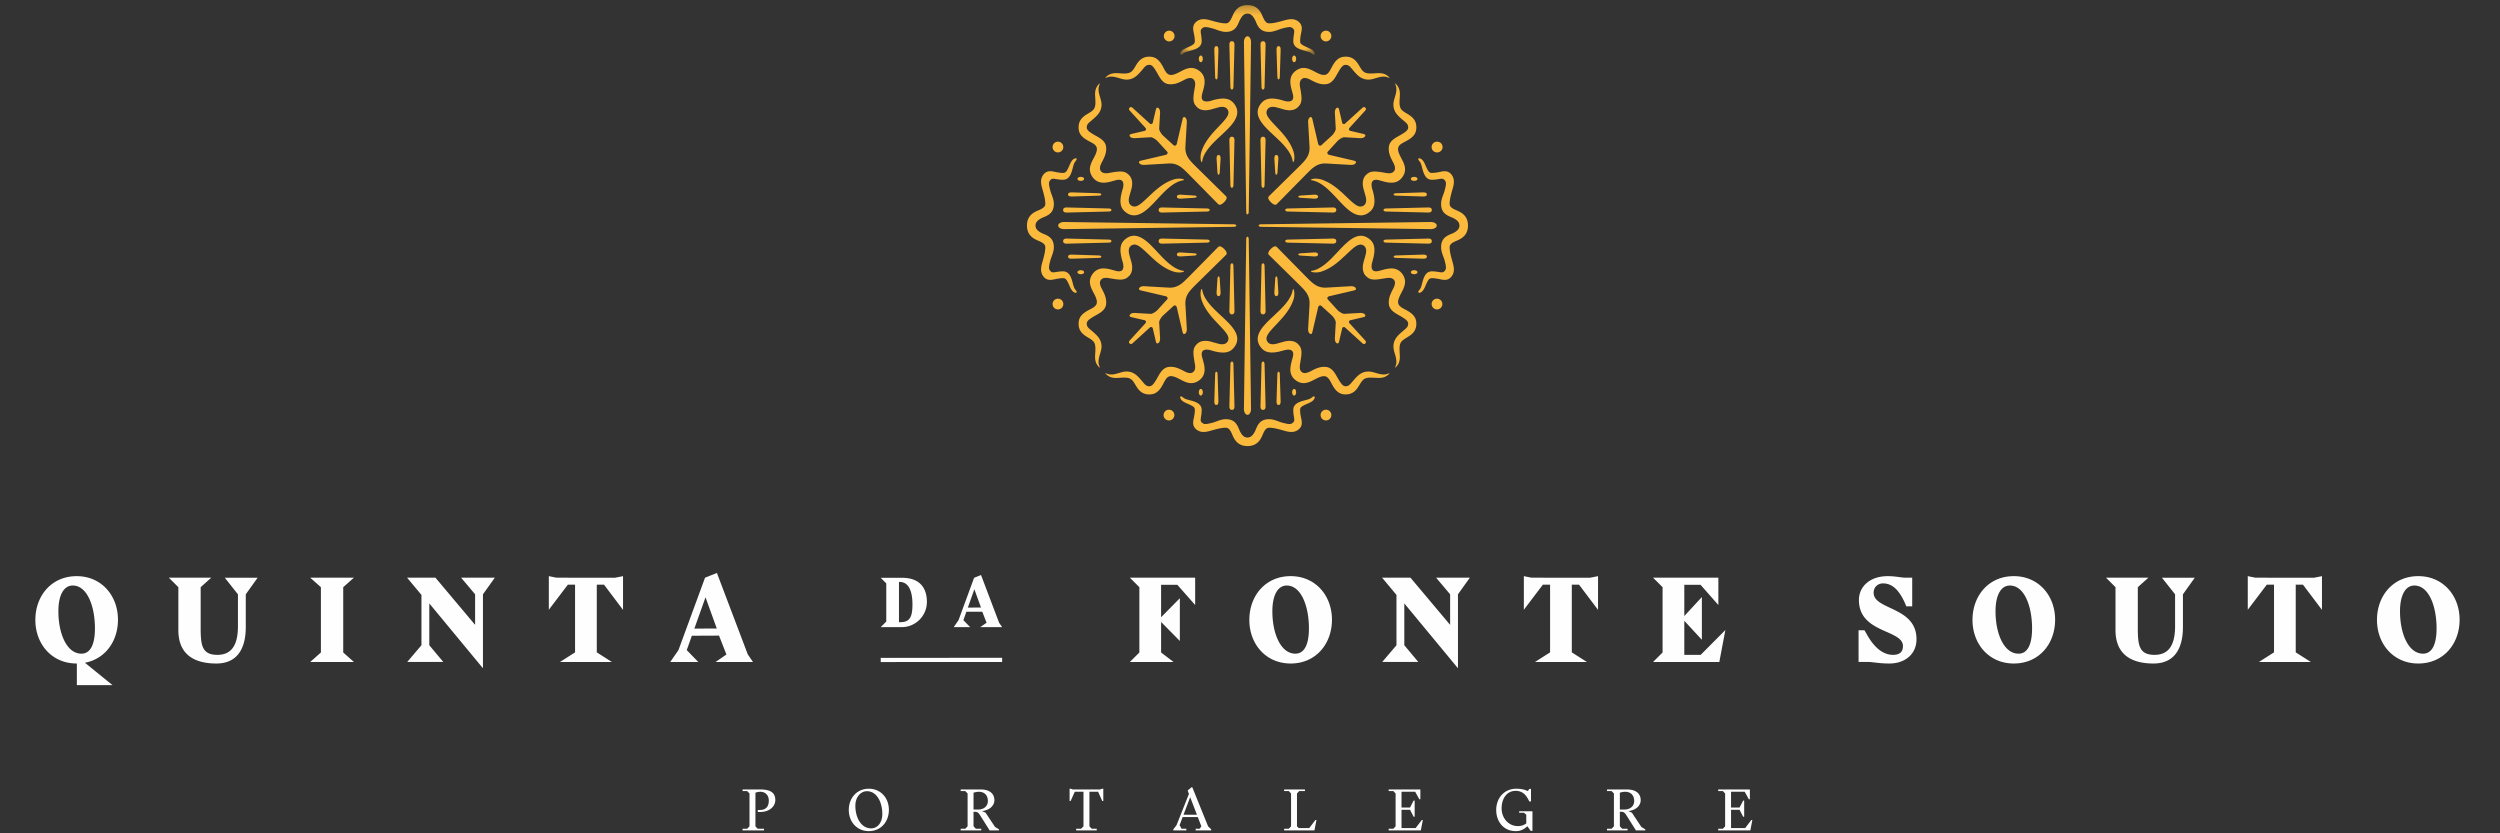 <svg xmlns="http://www.w3.org/2000/svg" xmlns:xlink="http://www.w3.org/1999/xlink" width="300" height="100" viewBox="0 0 300 100">
    <rect x="0" y="0" width="300" height="100" fill="#333333" stroke="none"/>
    <defs>
        <path id="a" d="M.409.266h16.152v5.961H.409z"/>
    </defs>
    <g fill="none" fill-rule="evenodd">
        <g transform="translate(141.212 .34)">
            <mask id="b" fill="#fff">
                <use xlink:href="#a"/>
            </mask>
            <path fill="#FCBA3D" d="M.535 6.227c.114 0 .223-.185.511-.306.563-.237 1.944-.295 1.944-1.326 0-.32-.043-.586-.076-.8-.073-.448-.08-.56.148-.751.244-.205.515-.16 1.222.021.465.12.992.424 1.606.424 1.14 0 1.395-.743 1.672-1.417.267-.524.53-.782.923-.782s.656.258.923.782c.277.674.533 1.417 1.672 1.417.614 0 1.14-.305 1.606-.424.708-.18.977-.226 1.221-.021.229.19.222.303.15.752-.034.213-.077.48-.077.8 0 1.03 1.38 1.088 1.944 1.325.287.12.397.306.51.306.097 0 .143-.062.122-.151-.11-.466-.718-.644-1.085-.817-.497-.232-.67-.344-.67-.664 0-.264.036-.488.066-.687.077-.478.362-1.143-.234-1.638-.703-.586-1.524-.205-2.248-.02-.415.106-.845.215-1.305.215-.356 0-.538-.321-.706-.679-.23-.538-.575-1.52-1.889-1.52s-1.66.982-1.89 1.52c-.167.358-.35.68-.705.68-.461 0-.89-.11-1.304-.216-.725-.185-1.545-.566-2.249.02-.596.495-.311 1.16-.235 1.638.032.199.068.423.068.687 0 .32-.174.432-.671.664-.367.173-.976.351-1.085.817-.021.09.025.151.12.151" mask="url(#b)"/>
        </g>
        <path fill="#FCBA3D" d="M157.647 47.566c-.114 0-.223.185-.511.306-.564.237-1.944.294-1.944 1.326 0 .32.043.585.077.8.072.448.08.56-.149.751-.244.204-.515.16-1.223-.021-.464-.12-.99-.425-1.604-.425-1.14 0-1.396.743-1.673 1.417-.267.524-.53.783-.923.783-.394 0-.655-.259-.923-.783-.277-.674-.533-1.417-1.672-1.417-.614 0-1.14.306-1.605.425-.709.18-.978.225-1.223.021-.228-.19-.22-.303-.149-.752.034-.214.076-.48.076-.8 0-1.031-1.379-1.088-1.943-1.325-.287-.12-.396-.306-.51-.306-.097 0-.143.062-.123.15.11.466.72.644 1.086.818.497.232.67.343.671.663 0 .264-.037.489-.068.687-.076.478-.36 1.144.235 1.639.703.585 1.524.205 2.248.02.416-.106.845-.216 1.305-.216.355 0 .538.322.706.68.23.537.575 1.52 1.89 1.52 1.313 0 1.66-.983 1.888-1.52.168-.358.35-.68.707-.68.46 0 .89.11 1.303.216.725.185 1.545.565 2.25-.02.594-.495.31-1.16.234-1.64a4.058 4.058 0 0 1-.067-.686c0-.32.173-.43.67-.663.367-.174.976-.352 1.085-.817.02-.09-.025-.152-.12-.151M127.565 32.562c-.318 0-.585.042-.798.076-.45.072-.563.08-.753-.149-.204-.244-.158-.514.023-1.222.118-.465.424-.99.424-1.605 0-1.14-.744-1.396-1.418-1.672-.524-.268-.782-.53-.782-.924 0-.393.258-.655.782-.923.674-.277 1.418-.532 1.418-1.672 0-.614-.306-1.14-.424-1.605-.181-.708-.227-.978-.023-1.223.19-.229.304-.22.753-.148.213.034.48.076.798.076 1.032 0 1.09-1.38 1.326-1.943.122-.288.307-.397.307-.513 0-.095-.062-.14-.151-.12-.465.11-.643.719-.816 1.085-.235.497-.345.67-.666.671-.263 0-.487-.036-.686-.068-.478-.076-1.143-.36-1.64.235-.584.704-.203 1.524-.018 2.249.106.415.215.844.215 1.304 0 .355-.322.538-.68.706-.537.23-1.52.575-1.52 1.89 0 1.313.983 1.66 1.52 1.888.358.168.68.35.68.707 0 .46-.109.89-.215 1.304-.185.724-.566 1.545.019 2.248.496.595 1.16.311 1.639.235.199-.031.423-.067.686-.067.321 0 .431.173.666.67.173.366.35.976.816 1.085.09.021.151-.025.15-.12.001-.115-.184-.224-.306-.512-.237-.563-.294-1.943-1.326-1.943M174.637 25.177c-.357-.168-.68-.35-.68-.706 0-.46.11-.89.216-1.304.185-.725.566-1.545-.02-2.248-.495-.596-1.16-.312-1.638-.236a4.121 4.121 0 0 1-.687.068c-.32 0-.43-.174-.664-.671-.173-.367-.351-.975-.817-1.085-.089-.02-.151.026-.151.121 0 .114.186.223.306.511.238.565.295 1.944 1.326 1.944.32 0 .585-.043.8-.076.449-.073.562-.08.752.148.204.245.159.515-.022 1.222-.12.465-.424.992-.424 1.606 0 1.14.743 1.396 1.417 1.672.525.268.782.53.782.924 0 .392-.257.655-.782.923-.674.276-1.417.532-1.417 1.672 0 .614.305 1.14.424 1.605.18.708.226.977.022 1.222-.19.229-.303.22-.752.149a4.878 4.878 0 0 0-.8-.076c-1.031 0-1.088 1.38-1.326 1.943-.12.288-.306.397-.306.511 0 .096.062.142.151.122.466-.11.644-.72.817-1.085.234-.497.344-.671.664-.671.264 0 .489.036.687.067.478.076 1.143.36 1.638-.235.586-.703.205-1.524.02-2.248-.105-.415-.215-.844-.215-1.304 0-.356.322-.539.679-.706.537-.23 1.52-.576 1.52-1.89 0-1.313-.983-1.66-1.52-1.889M140.277 4.968a.644.644 0 1 0 0-1.287.644.644 0 0 0 0 1.287M159.117 49.164a.644.644 0 1 0 0 1.289.644.644 0 0 0 0-1.289M159.117 4.968a.644.644 0 1 0 0-1.288.644.644 0 0 0 0 1.288M140.277 49.164a.645.645 0 1 0 0 1.29.645.645 0 0 0 0-1.29M172.44 18.29a.645.645 0 1 0-.002-1.289.645.645 0 0 0 .001 1.29M126.955 18.29a.644.644 0 1 0-.002-1.288.644.644 0 0 0 .002 1.289M126.955 35.842a.644.644 0 1 0 0 1.289.644.644 0 0 0 0-1.289M172.44 35.842a.644.644 0 1 0 0 1.288.644.644 0 0 0 0-1.288"/>
        <path fill="#FCBA3D" d="M128.852 23.572l3.023-.094c.107-.004.284-.04.284-.145 0-.105-.177-.141-.284-.145l-3.023-.095c-.229-.001-.682-.058-.682.24 0 .299.453.24.682.24M141.228 23.6c0 .279.457.249.682.224l1.403-.089c.106-.01.283-.037.283-.135 0-.1-.178-.127-.283-.137l-1.403-.088c-.225-.025-.682-.055-.682.225M127.578 25.2c.001.372.454.301.682.3l4.83-.119c.107-.005.284-.05.284-.181 0-.132-.177-.176-.283-.181l-4.83-.118c-.23-.002-.683-.074-.683.299M139.042 25.2c0 .372.453.3.681.299l5.158-.118c.107-.006.284-.05.284-.182 0-.131-.177-.175-.284-.18l-5.158-.118c-.228-.003-.681-.074-.681.298M129.694 21.706c.22 0 .4-.107.4-.24 0-.132-.18-.24-.4-.24-.222 0-.4.108-.4.24 0 .133.178.24.4.24M145.724 6.22l.094 3.024c.005.107.04.284.146.284.105 0 .14-.177.145-.284l.094-3.024c.001-.228.06-.681-.24-.681-.298 0-.24.453-.24.681M146.23 20.965c.099 0 .126-.177.137-.283l.087-1.403c.026-.225.056-.682-.224-.682s-.25.457-.223.682l.087 1.403c.01.105.038.283.136.283M147.531 5.63l.118 4.83c.006.106.05.283.181.283.132 0 .176-.177.182-.283l.118-4.83c.002-.23.073-.682-.3-.683-.372 0-.3.454-.299.682M147.83 22.533c.132 0 .176-.177.182-.283l.117-5.157c.002-.229.074-.682-.298-.682-.373 0-.302.453-.3.68l.118 5.159c.005.106.05.283.182.283M144.097 6.663c-.133 0-.24.179-.24.4 0 .22.107.4.24.4s.24-.18.24-.4c0-.221-.107-.4-.24-.4M148.358 27.066c0-.11-.177-.146-.284-.15l-20.405-.276c-.229-.002-.681.116-.682.426 0 .31.453.428.682.427l20.405-.276c.107-.005.284-.041.284-.15M149.697 25.727c.11 0 .146-.177.151-.284l.276-20.405c.001-.228-.117-.682-.427-.682s-.428.454-.426.682l.275 20.405c.005.107.042.284.151.284M139.9 18.581l-3.006.703c-.193.049-.227.132-.213.208 0 0 .051.35.742.289l2.762-.16c1.152-.079 1.707.528 2.478 1.3l3.516 3.572c.13.135.37.113.713-.231.344-.344.367-.583.232-.713l-3.573-3.517c-.771-.77-1.378-1.325-1.3-2.478l.16-2.762c.061-.69-.288-.743-.288-.743-.077-.012-.16.022-.209.214l-.702 3.007c-.047.172-.234.294-.39.148l-1.256-1.147c-.18-.16-.48-.598-.465-.838l.102-1.768c.06-.69-.289-.743-.289-.743-.076-.013-.16.021-.208.214l-.372 1.592a.21.21 0 0 1-.345.108l-2.106-1.917c-.066-.057-.21-.119-.331.002-.121.121-.059.265-.003.332l1.918 2.105a.21.21 0 0 1-.108.346l-1.592.371c-.193.05-.227.133-.214.209 0 0 .052.35.743.288l1.768-.102c.24-.014.677.286.838.465l1.147 1.256c.145.156.024.343-.149.39"/>
        <path fill="#FCBA3D" d="M131.022 17.126c.618.342.795.666.38 1.537-.33.691-.979 1.532-.352 2.502.789 1.217 2.114.64 2.813.474 0 0 .59-.203.827.102.244.315.035.937.035.937-.55 1.753-.166 2.387.374 2.8 1.363 1.046 2.66-.373 3.794-1.596.914-.983 1.948-2.097 3.149-2.257.03-.004.062-.05-.003-.095-.132-.094-.7-.159-1.227.016-1.058.349-1.901 1.035-2.734 1.823-1.145 1.082-1.711 1.688-2.322 1.3-.209-.133-.403-.438-.25-1.05.055-.224.233-.831.233-.831.282-.96.022-1.493-.231-1.755-.518-.533-.943-.547-2.418-.278-.355.065-.753.07-.975-.208-.19-.239-.143-.59.06-.984.281-.542.671-1.2.546-2.005-.122-.778-1.01-1.122-1.518-1.434-.388-.241-.775-.468-.79-.802-.02-.39.226-.572.486-.792.69-.584 1.3-1.067 1.284-2.015-.013-.768-.639-1.58-.208-2.434.017-.03-.003-.082-.052-.037a1.55 1.55 0 0 0-.425.642c-.128.41-.085.767-.063 1.136.019.33.037.642-.03.934-.093.413-.37.595-.812.858-.538.32-1.277.76-1.146 1.917.103.918 1.026 1.29 1.575 1.595M132.712 9.345c.854-.432 1.665.194 2.434.208.947.015 1.43-.595 2.016-1.285.217-.259.401-.505.791-.487.334.016.56.403.802.792.312.506.657 1.395 1.434 1.517.804.125 1.463-.264 2.004-.545.394-.204.746-.251.985-.061.28.223.273.62.208.975-.27 1.474-.255 1.9.277 2.419.263.252.795.513 1.755.23 0 0 .608-.177.831-.234.613-.152.918.042 1.05.25.389.612-.217 1.178-1.3 2.323-.788.832-1.473 1.677-1.823 2.734-.174.527-.11 1.096-.015 1.227.045.065.09.034.095.002.16-1.2 1.274-2.233 2.257-3.148 1.222-1.134 2.642-2.431 1.596-3.795-.413-.539-1.047-.923-2.8-.372 0 0-.622.208-.937-.036-.305-.235-.102-.827-.102-.827.167-.699.743-2.025-.474-2.812-.97-.629-1.81.022-2.503.351-.87.415-1.194.237-1.537-.38-.304-.55-.677-1.472-1.595-1.575-1.157-.131-1.596.608-1.917 1.147-.262.441-.444.717-.858.811-.291.067-.604.049-.933.029-.369-.022-.725-.064-1.137.064-.255.08-.49.259-.641.425-.045.05.006.068.037.053M153.43 9.528c.106 0 .141-.177.146-.284l.094-3.024c0-.228.059-.681-.24-.681-.298 0-.24.453-.24.681l.095 3.024c.005.107.04.284.145.284M153.164 20.965c.099 0 .126-.178.136-.283l.088-1.403c.025-.225.056-.682-.224-.682s-.25.457-.224.682l.087 1.403c.01.106.038.283.137.283M151.563 10.743c.132 0 .176-.177.182-.283l.118-4.83c.002-.23.073-.682-.3-.682-.372 0-.3.453-.299.681l.118 4.83c.006.107.05.284.181.284M151.563 22.533c.133 0 .176-.177.182-.283l.118-5.158c.002-.228.073-.681-.3-.681-.372 0-.3.453-.298.682l.117 5.157c.006.106.05.283.181.283M155.538 7.063c0-.221-.108-.4-.24-.4-.134 0-.242.179-.242.4 0 .22.108.4.242.4.132 0 .24-.18.24-.4M170.542 23.094l-3.023.094c-.106.004-.284.04-.284.145 0 .105.178.14.284.145l3.023.095c.229.001.682.058.682-.24 0-.299-.453-.241-.682-.24M157.484 23.375l-1.403.089c-.105.009-.283.037-.283.136 0 .098.177.126.283.135l1.403.088c.225.026.682.056.682-.223 0-.28-.457-.25-.682-.225M171.133 24.9l-4.83.119c-.106.005-.283.049-.283.18 0 .132.177.177.283.182l4.831.117c.229.003.68.074.682-.299 0-.372-.453-.3-.683-.298M154.23 25.2c0 .132.177.175.284.181l5.157.118c.228.002.682.073.682-.3 0-.372-.454-.3-.681-.298l-5.158.117c-.107.006-.284.05-.284.181M169.3 21.466c0 .133.18.24.4.24.221 0 .4-.107.4-.24s-.179-.24-.4-.24c-.22 0-.4.107-.4.24M152.501 24.261h.001c.344.345.582.366.713.232l3.516-3.573c.771-.77 1.326-1.377 2.478-1.299l2.762.16c.69.06.743-.289.743-.289.013-.076-.022-.16-.214-.208l-3.006-.703c-.173-.047-.294-.234-.149-.39l1.147-1.256c.161-.18.598-.479.839-.465l1.767.102c.69.061.743-.288.743-.288.013-.077-.02-.16-.213-.209l-1.593-.372a.21.21 0 0 1-.108-.345l1.917-2.105c.057-.067.12-.21-.002-.332-.121-.12-.265-.06-.331-.002l-2.107 1.917a.21.21 0 0 1-.344-.108l-.372-1.592c-.049-.193-.132-.227-.208-.213 0 0-.35.052-.289.741l.101 1.768c.015.241-.284.678-.464.839l-1.256 1.147c-.156.146-.343.025-.39-.148l-.702-3.007c-.05-.192-.132-.227-.209-.214 0 0-.35.053-.288.743l.158 2.762c.08 1.153-.527 1.707-1.298 2.478l-3.573 3.517c-.135.13-.112.369.231.712"/>
        <path fill="#FCBA3D" d="M155.598 8.42c-1.218.788-.64 2.113-.474 2.812 0 0 .203.591-.102.827-.315.244-.937.036-.937.036-1.753-.551-2.386-.167-2.8.373-1.046 1.363.374 2.66 1.596 3.795.984.914 2.097 1.947 2.257 3.148.004.031.05.061.095-.003.095-.131.159-.7-.016-1.228-.349-1.057-1.034-1.9-1.823-2.734-1.083-1.144-1.688-1.71-1.299-2.321.132-.209.437-.403 1.05-.25.223.056.83.233.83.233.96.283 1.493.021 1.756-.23.533-.519.546-.944.277-2.42-.064-.354-.071-.752.209-.975.237-.19.59-.142.984.062.541.28 1.2.67 2.004.544.777-.121 1.122-1.01 1.435-1.517.24-.389.467-.775.801-.79.39-.02.573.227.792.486.584.69 1.067 1.3 2.015 1.284.769-.013 1.58-.639 2.434-.207.031.015.082-.003.038-.053a1.55 1.55 0 0 0-.643-.425c-.41-.128-.767-.085-1.136-.064-.33.02-.642.038-.933-.029-.414-.094-.596-.37-.858-.811-.321-.54-.76-1.278-1.917-1.147-.919.103-1.29 1.026-1.596 1.575-.341.618-.666.795-1.537.38-.691-.329-1.533-.98-2.502-.351M168.191 16.123c-.507.314-1.396.657-1.517 1.435-.126.804.264 1.464.544 2.004.204.395.252.747.062.984-.223.281-.62.274-.975.21-1.475-.27-1.9-.256-2.419.276-.253.263-.513.796-.23 1.756 0 0 .177.607.233.831.152.612-.042.916-.25 1.05-.612.388-1.178-.217-2.323-1.3-.832-.789-1.677-1.474-2.734-1.823-.527-.174-1.095-.11-1.227-.017-.065.047-.034.092-.002.096 1.2.16 2.234 1.274 3.148 2.258 1.135 1.222 2.431 2.64 3.795 1.595.539-.413.923-1.047.373-2.8 0 0-.209-.622.035-.936.236-.305.826-.102.826-.102.7.166 2.026.743 2.814-.475.628-.969-.023-1.81-.352-2.502-.415-.871-.237-1.195.38-1.537.55-.305 1.472-.677 1.575-1.595.131-1.157-.608-1.597-1.146-1.917-.443-.263-.718-.445-.812-.859-.067-.292-.048-.603-.029-.933.022-.369.064-.725-.064-1.136a1.543 1.543 0 0 0-.425-.642c-.05-.045-.068.006-.052.037.43.854-.196 1.665-.208 2.434-.016.948.595 1.431 1.285 2.016.258.218.505.401.486.792-.016.333-.403.56-.791.8M145.964 44.605c-.106 0-.14.177-.146.283l-.094 3.024c0 .228-.058.682.24.682s.24-.454.24-.682l-.095-3.024c-.005-.106-.04-.283-.145-.283M146.23 33.167c-.098 0-.126.178-.136.284l-.087 1.403c-.026.224-.056.682.223.682.28 0 .25-.458.225-.682l-.088-1.403c-.01-.106-.037-.284-.137-.284M147.83 43.39c-.131 0-.175.176-.18.283l-.119 4.83c-.002.228-.073.682.3.682.372 0 .3-.454.298-.682l-.117-4.83c-.006-.107-.05-.283-.181-.283M147.83 31.6c-.131 0-.175.176-.18.283l-.119 5.157c-.002.228-.073.682.3.682.372 0 .3-.454.299-.682l-.118-5.157c-.006-.107-.05-.284-.181-.284M143.856 47.07c0 .22.109.4.24.4.134 0 .241-.18.241-.4 0-.222-.107-.4-.24-.4-.132 0-.24.178-.24.4M128.852 30.56c-.229-.002-.682-.059-.682.24 0 .297.453.24.682.239l3.023-.094c.107-.005.284-.04.284-.145 0-.106-.177-.141-.284-.146l-3.023-.094zM141.91 30.757l1.403-.089c.105-.009.283-.036.283-.135 0-.1-.177-.126-.283-.136l-1.403-.089c-.225-.025-.682-.055-.682.225s.457.25.682.224M133.374 28.933c0-.132-.177-.176-.284-.181l-4.83-.119c-.228-.001-.681-.073-.682.3 0 .373.454.301.683.3l4.83-.119c.106-.005.283-.05.283-.181M145.164 28.933c0-.132-.177-.176-.283-.181l-5.158-.119c-.228-.001-.682-.073-.682.3s.454.3.681.299l5.159-.118c.106-.005.283-.05.283-.181M130.094 32.666c0-.132-.179-.24-.4-.24-.221 0-.4.108-.4.24 0 .133.179.24.4.24.221 0 .4-.107.4-.24M146.893 29.871c-.344-.343-.584-.366-.714-.232l-3.516 3.574c-.77.77-1.326 1.377-2.478 1.299l-2.762-.16c-.69-.062-.743.288-.743.288-.012.076.022.16.214.209l3.007.702c.171.047.293.235.148.39l-1.147 1.256c-.16.18-.598.48-.839.465l-1.768-.101c-.69-.062-.742.288-.742.288-.013.076.02.159.213.208l1.593.372a.21.21 0 0 1 .108.345l-1.918 2.105c-.057.067-.118.21.003.332.121.121.265.06.332.002l2.105-1.917a.21.21 0 0 1 .345.108l.372 1.592c.049.193.132.227.209.214 0 0 .349-.052.288-.742l-.102-1.768c-.015-.24.285-.678.465-.838l1.256-1.148c.156-.145.343-.024.39.148l.702 3.007c.05.193.133.227.21.214 0 0 .349-.053.287-.743l-.16-2.762c-.077-1.152.53-1.707 1.3-2.477l3.574-3.517c.134-.13.11-.37-.232-.713"/>
        <path fill="#FCBA3D" d="M143.796 45.713c1.218-.788.641-2.113.474-2.813 0 0-.203-.59.102-.827.315-.243.937-.035.937-.035 1.754.55 2.387.166 2.8-.373 1.046-1.364-.374-2.66-1.596-3.795-.984-.914-2.097-1.948-2.257-3.148-.004-.031-.05-.062-.095.002-.095.132-.158.7.015 1.228.35 1.057 1.035 1.9 1.824 2.733 1.083 1.145 1.689 1.712 1.299 2.322-.132.21-.436.403-1.049.25a32.55 32.55 0 0 1-.831-.232c-.96-.283-1.493-.022-1.756.23-.533.519-.546.944-.277 2.419.065.355.071.752-.209.975-.237.19-.589.142-.984-.061-.541-.28-1.2-.67-2.004-.545-.777.121-1.122 1.01-1.435 1.517-.24.389-.467.775-.801.791-.39.02-.573-.228-.792-.486-.584-.691-1.068-1.3-2.015-1.285-.768.013-1.58.64-2.434.208-.031-.016-.082.003-.038.052.152.166.387.346.643.426.411.127.767.084 1.136.063.33-.019.642-.037.933.03.414.093.596.369.858.811.321.539.76 1.276 1.917 1.147.92-.104 1.29-1.026 1.595-1.575.342-.619.667-.796 1.537-.38.693.328 1.534.978 2.503.351M131.203 38.009c.508-.313 1.396-.657 1.518-1.435.125-.803-.265-1.463-.545-2.004-.204-.394-.252-.746-.062-.984.223-.28.62-.273.975-.209 1.476.27 1.9.255 2.42-.277.252-.263.512-.795.23-1.755 0 0-.178-.608-.233-.832-.153-.612.041-.916.25-1.049.611-.389 1.177.216 2.322 1.3.833.788 1.676 1.474 2.733 1.823.528.173 1.096.11 1.228.016.065-.046.034-.092.003-.096-1.2-.16-2.235-1.273-3.149-2.257-1.135-1.222-2.43-2.642-3.794-1.596-.54.414-.925 1.047-.374 2.801 0 0 .208.621-.035.936-.236.305-.826.102-.826.102-.7-.166-2.025-.743-2.814.474-.627.97.023 1.811.352 2.503.416.87.237 1.194-.38 1.537-.55.305-1.472.677-1.575 1.595-.13 1.157.607 1.596 1.146 1.917.443.262.718.444.812.858.066.292.048.603.03.933-.022.37-.065.726.063 1.137.079.255.258.49.425.641.05.045.068-.006.052-.037-.43-.854.195-1.665.208-2.434.017-.947-.594-1.43-1.284-2.015-.26-.218-.506-.402-.487-.792.016-.334.402-.56.791-.801M170.542 30.56l-3.023.094c-.106.005-.284.04-.284.145 0 .106.178.14.284.146l3.023.094c.229.001.682.058.682-.24s-.453-.24-.682-.24M158.166 30.533c0-.28-.457-.25-.682-.225l-1.403.088c-.106.01-.283.038-.283.137 0 .098.178.126.283.136l1.403.089c.225.024.682.055.682-.225M171.816 28.932c-.001-.372-.453-.3-.682-.298l-4.83.117c-.107.005-.284.05-.284.181 0 .132.177.176.283.182l4.83.118c.23.001.683.073.683-.3M160.353 28.933c0-.373-.454-.301-.682-.3l-5.157.118c-.107.006-.285.05-.285.182 0 .131.178.176.285.181l5.157.118c.228.002.681.073.682-.3M169.7 32.425c-.22 0-.4.109-.4.241 0 .133.18.24.4.24.221 0 .4-.107.4-.24 0-.132-.179-.24-.4-.24M153.67 47.912l-.094-3.024c-.004-.106-.04-.283-.146-.283-.105 0-.14.177-.145.283l-.094 3.024c-.001.228-.06.682.24.682.298 0 .24-.454.24-.682M153.164 33.167c-.099 0-.126.178-.136.284l-.088 1.403c-.026.224-.056.682.224.682s.25-.458.224-.682l-.088-1.403c-.01-.106-.037-.284-.136-.284M151.863 48.503l-.118-4.83c-.006-.107-.05-.284-.182-.284-.131 0-.175.177-.18.284l-.118 4.83c-.003.228-.074.681.298.682.373 0 .302-.454.3-.682M151.564 31.6c-.132 0-.176.176-.181.283l-.118 5.157c-.002.228-.074.682.299.682s.301-.454.3-.682l-.119-5.157c-.005-.107-.05-.284-.181-.284M155.297 47.47c.133 0 .24-.18.24-.4 0-.221-.107-.4-.24-.4-.132 0-.24.179-.24.4 0 .22.108.4.24.4M172.407 27.067c0-.311-.454-.429-.682-.428l-20.405.276c-.107.005-.284.041-.284.152 0 .109.177.145.284.15l20.405.276c.228.001.682-.117.682-.426M149.697 49.776c.31 0 .428-.454.427-.682l-.276-20.405c-.005-.107-.042-.284-.151-.284-.11 0-.146.177-.151.284l-.275 20.405c-.002.228.116.682.426.682M159.494 35.551l3.006-.702c.193-.05.227-.133.213-.209 0 0-.051-.35-.742-.288l-2.762.16c-1.152.078-1.707-.529-2.478-1.3l-3.516-3.573c-.13-.135-.37-.112-.713.231v.001c-.344.344-.367.582-.232.713l3.573 3.517c.771.77 1.378 1.325 1.3 2.477l-.16 2.762c-.061.69.288.743.288.743.077.013.16-.021.209-.214l.702-3.007c.047-.172.234-.293.39-.148l1.256 1.148c.18.16.48.597.466.838l-.103 1.768c-.06.69.289.742.289.742.076.013.16-.02.208-.213l.372-1.593a.21.21 0 0 1 .345-.108l2.106 1.917c.066.058.21.12.331-.002.121-.121.059-.265.003-.332l-1.918-2.105a.21.21 0 0 1 .108-.345l1.592-.372c.193-.05.227-.132.214-.208 0 0-.052-.35-.743-.289l-1.767.102c-.24.014-.678-.285-.84-.465l-1.146-1.256c-.145-.156-.023-.343.149-.39"/>
        <path fill="#FCBA3D" d="M168.372 37.006c-.617-.34-.795-.666-.38-1.537.33-.691.98-1.532.352-2.501-.788-1.219-2.114-.642-2.812-.475 0 0-.592.203-.828-.102-.243-.315-.036-.936-.036-.936.55-1.754.167-2.388-.372-2.8-1.364-1.047-2.66.373-3.795 1.595-.914.984-1.948 2.097-3.149 2.257-.03.005-.062.05.003.096.132.094.7.157 1.227-.017 1.058-.349 1.902-1.034 2.734-1.823 1.145-1.083 1.711-1.688 2.323-1.298.208.132.402.436.25 1.048-.056.224-.233.832-.233.832-.283.96-.023 1.492.23 1.755.518.533.944.546 2.419.278.354-.066.752-.072.975.207.19.238.142.59-.062.984-.28.542-.67 1.202-.544 2.005.122.778 1.01 1.122 1.517 1.435.388.241.774.468.79.802.02.39-.226.572-.485.79-.69.585-1.301 1.069-1.285 2.016.013.768.639 1.58.208 2.435-.016.03.003.082.052.037.167-.151.346-.387.425-.643.128-.41.086-.767.063-1.137-.018-.329-.037-.64.03-.932.093-.414.37-.595.812-.859.538-.32 1.277-.76 1.146-1.916-.103-.919-1.025-1.29-1.575-1.596M166.682 44.788c-.854.431-1.665-.195-2.434-.208-.947-.017-1.43.594-2.015 1.285-.219.258-.402.505-.792.486-.334-.016-.56-.402-.802-.79-.312-.508-.657-1.397-1.434-1.518-.803-.126-1.463.264-2.004.544-.394.204-.747.252-.985.062-.28-.223-.272-.62-.208-.975.27-1.475.256-1.9-.277-2.419-.263-.252-.796-.513-1.756-.23 0 0-.607.177-.83.233-.614.153-.918-.041-1.05-.25-.389-.611.216-1.178 1.299-2.322.789-.833 1.474-1.677 1.824-2.734.173-.528.11-1.097.015-1.228-.046-.064-.09-.033-.095-.002-.16 1.2-1.274 2.234-2.257 3.148-1.222 1.135-2.641 2.431-1.596 3.795.413.539 1.047.923 2.8.373 0 0 .622-.208.937.036.305.235.102.826.102.826-.166.7-.743 2.025.474 2.813.97.628 1.811-.022 2.503-.352.87-.415 1.194-.237 1.537.38.304.55.676 1.473 1.595 1.576 1.157.13 1.596-.608 1.917-1.147.262-.442.444-.718.858-.812.291-.066.603-.048.933-.029.37.022.726.065 1.137-.063.255-.08.49-.26.641-.426.045-.05-.006-.068-.037-.052"/>
        <path fill="#FEFEFE" d="M91.219 94.736H89.11v.193h.547l.284.291v3.94l-.284.29h-.547v.194h2.572v-.194h-.76l-.27-.29v-4.03c.132-.062.374-.118.615-.118.497 0 .989.353.989 1.057 0 .754-.388 1.128-1.058 1.128h-.263v.241h.318c.995 0 1.784-.6 1.784-1.437 0-.96-.705-1.265-1.818-1.265M104.538 99.402c-1.196 0-1.894-1.272-1.894-2.71 0-1.057.65-1.748 1.39-1.748 1.196 0 1.845 1.34 1.845 2.743 0 1.058-.602 1.715-1.34 1.715m-.277-4.756c-1.466 0-2.406 1.14-2.406 2.55 0 1.397.954 2.538 2.406 2.538 1.465 0 2.405-1.141 2.405-2.551 0-1.397-.954-2.537-2.405-2.537M117.404 97.141h-.58v-2.018l.2-.055c.131-.028.283-.056.449-.056.58 0 1.072.353 1.072 1.107 0 .69-.58 1.022-1.14 1.022zm.871.388l-.408-.188v-.012c.961-.132 1.459-.7 1.459-1.307 0-.795-.588-1.286-1.638-1.286h-2.406v.194h.553l.276.29v3.932l-.276.298h-.553v.194h2.467v-.194h-.649l-.277-.298v-1.734h.242c.215 0 .38.152.52.373l1.167 1.853h1.126v-.124l-.477-.291-1.126-1.7zM132.008 94.736h-3.276l-.242-.09h-.138v1.472h.124l.498-1.106h1.044v4.14l-.284.298h-.594v.194h2.468v-.194h-.602l-.276-.298v-4.14h1.043l.498 1.106h.125v-1.472h-.139zM142.021 97.77l.802-2.108.809 2.108h-1.61zm1.05-3.31h-.068l-.484.4.152.415-1.486 3.746-.387.499v.124h1.563v-.194h-.567l-.243-.429.367-.974h1.817l.429 1.113-.207.29h-.477v.194h1.866v-.124l-.374-.36-1.9-4.7zM157.11 99.367h-1.265l-.207-.208V95.22l.264-.29h.69v-.194h-2.495v.194h.56l.27.29v3.94l-.27.29h-.56v.194h3.636l.242-1.245h-.124zM169.877 99.367h-1.694v-2.19h1.024l.428.83h.125V96.07h-.125l-.428.83h-1.024v-1.888h1.638l.498.9h.125v-1.176h-3.802v.194h.56l.27.29v3.94l-.27.29h-.56v.194h3.857l.242-1.245h-.124zM182.297 97.528h.58l.277.236v1.043a1.628 1.628 0 0 1-1.009.325c-1.134 0-1.95-.975-1.95-2.116 0-1.25.657-2.093 1.653-2.115.926 0 1.313.568 1.61 1.155l.056.11h.207v-1.492h-.207l-.173.256c-.298-.139-.726-.284-1.39-.284-1.465 0-2.405 1.14-2.405 2.55 0 1.397.885 2.538 2.336 2.538h.063c.124 0 .241-.015.36-.036.4-.096.718-.296.974-.552l.407.56h.208v-2.358h-1.597v.18zM194.962 97.141h-.58v-2.018l.2-.055c.131-.028.283-.056.45-.056.58 0 1.071.353 1.071 1.107 0 .69-.58 1.022-1.14 1.022zm.871.388l-.408-.188v-.012c.962-.132 1.459-.7 1.459-1.307 0-.795-.588-1.286-1.638-1.286h-2.405v.194h.552l.277.29v3.932l-.277.298h-.552v.194h2.467v-.194h-.65l-.276-.298v-1.734h.242c.214 0 .38.152.518.373l1.169 1.853h1.126v-.124l-.477-.291-1.127-1.7zM209.42 99.367h-1.694v-2.19h1.023l.429.83h.124V96.07h-.124l-.429.83h-1.023v-1.888h1.638l.498.9h.124v-1.176h-3.801v.194h.56l.27.29v3.94l-.27.29h-.56v.194h3.857l.241-1.245h-.124zM28.553 71.317v3.817c0 2.18-.698 3.448-2.463 3.448-1.881 0-2.01-1.183-2.01-3.29v-4.83l1.268-1.138h-5.085l1.14 1.138v5.157c0 2.891 1.866 4.002 4.557 4.002 2.664 0 3.533-2.008 3.533-4.359v-3.945l1.424-1.993h-3.945l1.581 1.993zM42.468 69.324h-5.24l1.281 1.138v7.835l-1.282 1.14h5.241l-1.28-1.14v-7.835zM57.013 71.317v3.633h-.028l-4.73-5.626h-3.404l1.724 2.065v6.039l-1.708 2.008h4.329l-1.68-2.008v-4.986h.028l6.41 7.75v-8.875l1.424-1.993h-4.045zM66.785 69.324l-.926-.186v4.032l2.28-3.006h.868v8.119L67.2 79.437h6.224l-1.81-1.154v-8.12h.87l2.279 3.02v-4.045l-.94.186zM83.322 75.434l1.339-3.76 1.352 3.746-2.691.014zm7.036 4.003l-.626-.912-3.704-9.771-1.424.57-3.19 8.689-.984 1.424h3.362l-1.382-1.424.613-1.725 3.261-.014.884 2.265-1.296.898h4.486zM135.584 79.437h5.242l-1.495-1.14v-3.66l2.25 2.278v-5.128l-2.25 2.28v-3.89h1.951l2.137 2.423v-3.277h-7.835l1.14 1.139v7.835zM155.448 78.44c-1.752 0-2.764-2.393-2.764-5.086 0-1.894.628-3.09 1.724-3.09 1.752 0 2.664 2.52 2.664 5.141 0 1.895-.527 3.034-1.624 3.034m-.57-9.302c-3.02 0-4.956 2.35-4.956 5.257 0 2.877 1.966 5.227 4.957 5.227 3.019 0 4.957-2.35 4.957-5.256 0-2.877-1.966-5.228-4.957-5.228M174.015 71.317v3.633h-.028l-4.73-5.626h-3.403l1.723 2.065v6.039l-1.709 2.008h4.33l-1.68-2.008v-4.986h.028l6.41 7.75v-8.875l1.424-1.993h-4.045zM183.788 69.324l-.926-.186v4.032l2.279-3.006h.869v8.119l-1.81 1.154h6.225l-1.809-1.154v-8.12h.87l2.278 3.02v-4.045l-.94.186zM198.37 79.437h7.948l.726-3.832-2.963 2.977h-1.965v-4.088l2.108 2.279v-5.128l-2.108 2.279v-3.746h1.951l2.137 2.422v-3.277h-7.834l1.14 1.139v7.835zM224.836 71.132c0-.726.556-1.125 1.125-1.125 1.14 0 1.937.84 2.607 2.307l.185.442h.712v-3.432h-.783c-.556 0-1.183-.186-2.151-.186-2.165 0-3.461 1.268-3.461 2.863 0 4.017 5.284 3.518 5.284 5.528 0 .797-.513 1.053-1.196 1.053-1.197 0-2.222-.883-3.02-2.252l-.4-.696h-.711v3.802h1.14c.612 0 1.267.185 2.563.185 1.823 0 3.248-1.081 3.248-2.92 0-3.93-5.142-3.475-5.142-5.57M242.227 78.44c-1.753 0-2.764-2.393-2.764-5.086 0-1.894.627-3.09 1.723-3.09 1.753 0 2.664 2.52 2.664 5.141 0 1.895-.526 3.034-1.623 3.034m-.57-9.302c-3.02 0-4.957 2.35-4.957 5.257 0 2.877 1.966 5.227 4.957 5.227 3.02 0 4.957-2.35 4.957-5.256 0-2.877-1.967-5.228-4.957-5.228M261.01 71.317v3.817c0 2.18-.697 3.448-2.463 3.448-1.88 0-2.01-1.183-2.01-3.29v-4.83l1.269-1.138h-5.085l1.14 1.138v5.157c0 2.891 1.865 4.002 4.558 4.002 2.663 0 3.532-2.008 3.532-4.359v-3.945l1.424-1.993h-3.945l1.58 1.993zM270.658 69.324l-.925-.186v4.032l2.279-3.006h.87v8.119l-1.81 1.154h6.224l-1.808-1.154v-8.12h.868l2.279 3.02v-4.045l-.94.186zM290.765 78.44c-1.753 0-2.764-2.393-2.764-5.086 0-1.894.628-3.09 1.723-3.09 1.753 0 2.665 2.52 2.665 5.141 0 1.895-.527 3.034-1.624 3.034m-.57-9.302c-3.02 0-4.957 2.35-4.957 5.257 0 2.877 1.965 5.227 4.957 5.227 3.02 0 4.957-2.35 4.957-5.256 0-2.877-1.966-5.228-4.957-5.228M105.686 79.445l14.571-.009v-.5l-14.571.009zM107.877 69.836h.091c1.076 0 1.526 1.109 1.526 2.684 0 1.491-.3 2.142-1.458 2.142h-.159v-4.826zm-2.191 5.417h2.557c1.567 0 2.983-1.3 2.983-3.025 0-1.725-.907-2.891-2.966-2.891h-2.574l.666.666v4.583l-.666.667zM116.14 72.912l.784-2.2.792 2.19-1.575.01zm1.584-3.91l-.834.335-1.866 5.082-.575.834h1.967l-.809-.834.359-1.008 1.908-.008.516 1.325-.758.525h2.625l-.367-.534-2.166-5.716zM9.77 78.44c-1.753 0-2.764-2.394-2.764-5.087 0-1.894.627-3.09 1.723-3.09 1.753 0 2.664 2.522 2.664 5.142 0 1.895-.527 3.035-1.624 3.035m4.387-4.075c0-2.877-1.966-5.227-4.956-5.227-3.02 0-4.957 2.35-4.957 5.256 0 2.877 1.966 5.226 4.957 5.226h.023v2.594h4.275l-3.309-2.686c2.447-.455 3.967-2.59 3.967-5.163"/>
    </g>
</svg>
